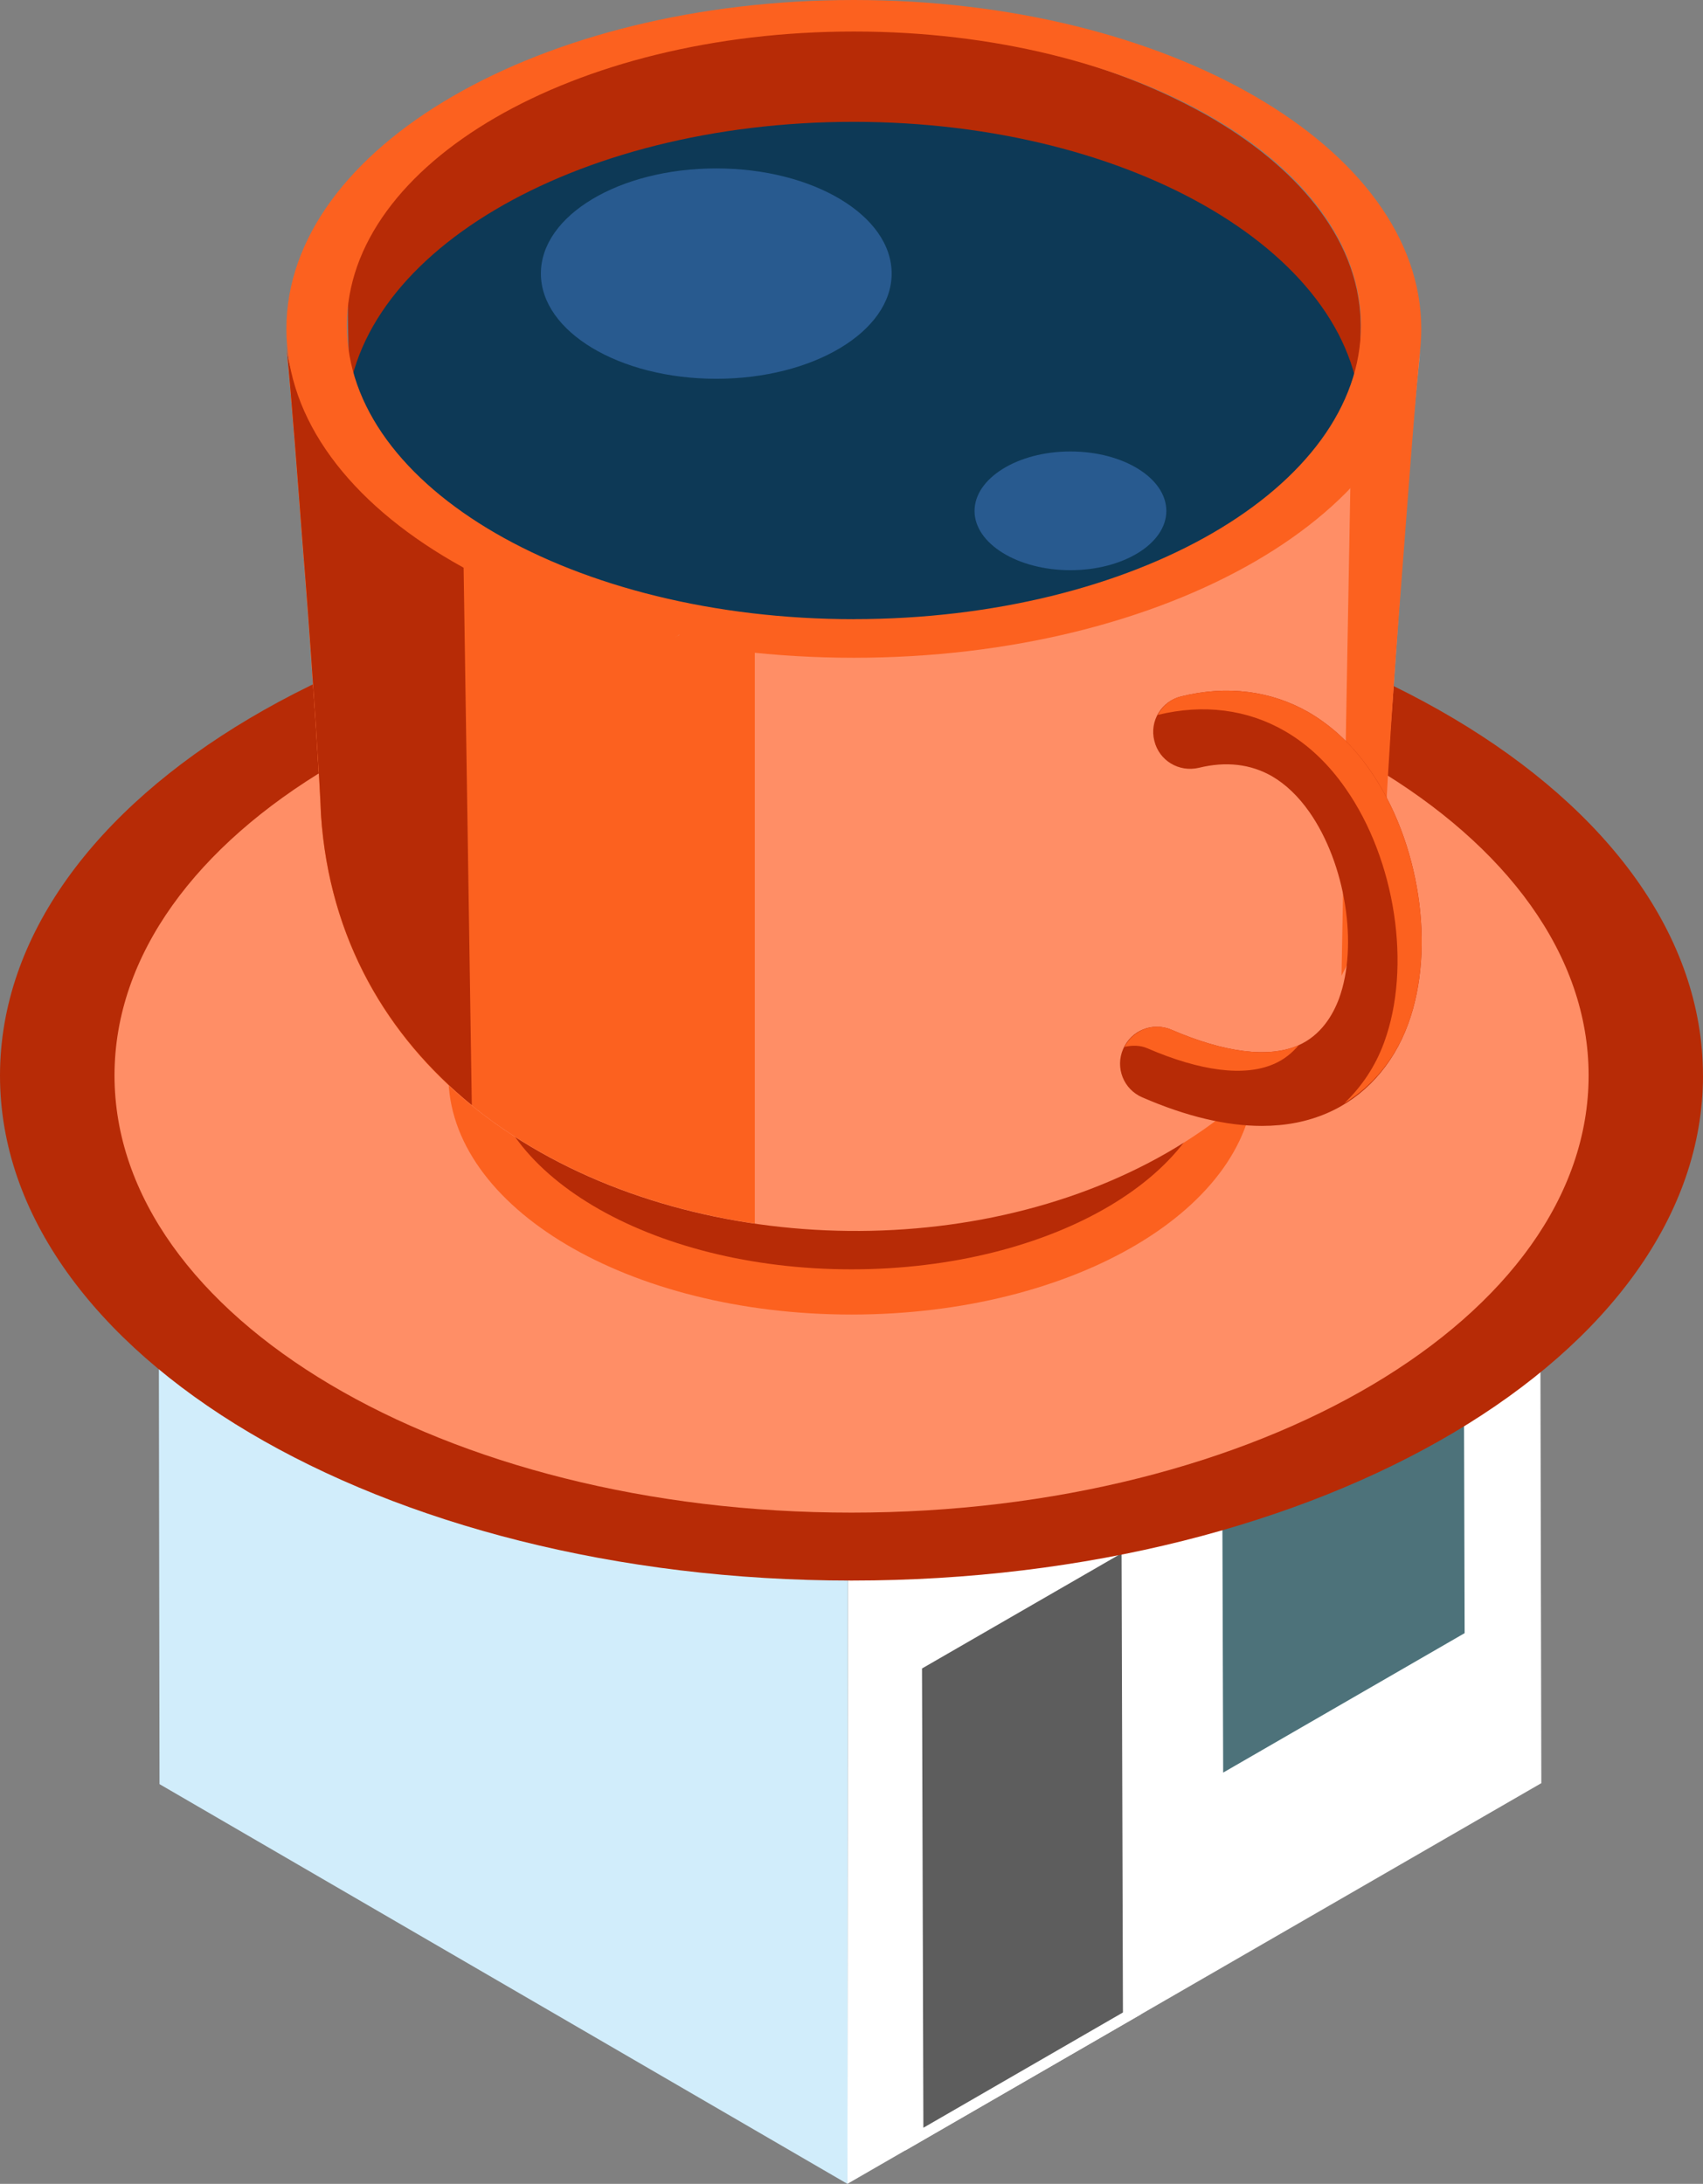 <?xml version="1.0" encoding="UTF-8"?>
<svg id="Layer_2" data-name="Layer 2" xmlns="http://www.w3.org/2000/svg" viewBox="0 0 411.67 527.89">
  <rect x="0" y="0" width="411.67" height="527.89" fill="#808080" stroke="none"/>
  <defs>
    <style>
      .cls-1 {
        fill: #fff;
      }

      .cls-2 {
        fill: #fc611f;
      }

      .cls-3 {
        fill: #ff8e66;
      }

      .cls-4 {
        fill: #b72b06;
      }

      .cls-5 {
        fill: #d1edfb;
      }

      .cls-6 {
        fill: #e0dede;
      }

      .cls-7 {
        fill: #0d3956;
      }

      .cls-8 {
        fill: #285a8f;
      }

      .cls-9 {
        fill: #5d5d5d;
      }

      .cls-10 {
        fill: #4d727a;
      }

      .cls-11 {
        isolation: isolate;
      }
    </style>
  </defs>
  <g id="Layer_17" data-name="Layer 17">
    <g>
      <g class="cls-11">
        <polygon class="cls-1" points="372.17 239.79 204.98 333.77 204.84 527.89 372.59 431.03 372.17 239.79"/>
        <polygon class="cls-10" points="293.49 432.29 356.27 396.04 356.06 323.9 293.28 360.14 293.49 432.29"/>
        <polygon class="cls-9" points="221.05 518.07 273.65 487.72 273.32 371.66 220.7 402.05 221.05 518.07"/>
        <path class="cls-1" d="m291.1,358.89l67.15-38.79.21,77.19-67.15,38.77-.21-77.17Zm62.76-31.2l-58.39,33.68.21,67.11,58.37-33.71-.19-67.08Z"/>
        <path class="cls-1" d="m275.83,486.9l-.33-119.01-57,32.91.37,119.01,56.97-32.91Zm-4.37-.44l-48.25,27.87-.33-111.02,48.24-27.84.33,110.99Z"/>
        <polygon class="cls-5" points="204.98 290.8 204.84 527.89 38.56 431.27 38.24 224.2 204.98 290.8"/>
      </g>
      <g>
        <g>
          <g>
            <path class="cls-4" d="m411.67,259.99c0,67.39-92.14,122.07-205.83,122.07S0,327.38,0,259.99s92.17-122.11,205.83-122.11,205.83,54.7,205.83,122.11Z"/>
            <path class="cls-3" d="m384.02,259.97c0,58.37-79.79,105.67-178.19,105.67S27.68,318.34,27.68,259.97s79.77-105.65,178.15-105.65,178.19,47.28,178.19,105.65Z"/>
          </g>
          <g>
            <path class="cls-2" d="m303.29,259.97c0,31.95-43.59,57.79-97.45,57.79s-97.45-25.85-97.45-57.79,43.63-57.79,97.45-57.79,97.45,25.86,97.45,57.79Z"/>
            <path class="cls-4" d="m294.07,254.48c0,28.92-39.5,52.35-88.24,52.35s-88.22-23.43-88.22-52.35,39.5-52.3,88.22-52.3,88.24,23.41,88.24,52.3Z"/>
            <path class="cls-4" d="m294.25,29.31C240.91-2.38,150.05-2.87,103.83,39.43c-3.71,0-14.99,15.86-15.61,19.87-1.94,3.71-4.13,9.22-4.13,13.54,0,40.5,6.42,82.36,8.11,123.3-1.47-50.66,72.03-66.57,109.8-67.29,38.54-.7,120.34,14.44,117.77,67.92,1.43-31.51,4.46-62.97,7.2-94.39.72-8.03,2.13-16.31,1.94-24.41-.45-21.56-17.24-38.23-34.68-48.65-1.47-.87,24.06,14.34,0,0Z"/>
            <path class="cls-7" d="m328.98,102.19c0,40.2-54.91,72.74-122.65,72.74s-122.6-32.54-122.6-72.74S138.6,29.45,206.32,29.45s122.65,32.59,122.65,72.74Z"/>
            <path class="cls-8" d="m215.54,66.12c0,14.06-18.99,25.44-42.4,25.44s-42.39-11.38-42.39-25.44,18.96-25.41,42.39-25.41,42.4,11.37,42.4,25.41Z"/>
            <path class="cls-8" d="m281.94,123.51c0,7.89-10.39,14.32-23.19,14.32s-23.17-6.44-23.17-14.32,10.37-14.38,23.17-14.38,23.19,6.44,23.19,14.38Z"/>
            <path class="cls-3" d="m343.38,84.35c-3.46,33.29-65.3,64.47-132.01,65.7-68.23,1.28-138.79-30.51-142.15-66.48,1.5,15.6,2.62,31.23,3.83,46.85,1,12.31,1.91,24.66,2.74,36.98.42,5.63.77,11.31,1.1,16.96.18,2.52.32,5,.44,7.45.04.8.44,9.58.21,4.91,8.01,124,218.79,136.13,252.94,22.51,2.19-7.28,3.6-14.43,3.94-21.79,2.99-33.07,5-76.17,8.95-113.09-.14,1.33-.11.79,0,0Z"/>
            <path class="cls-2" d="m182.46,295.75v-147.13c-57.93-6.47-110.36-34.19-113.23-65.05,1.5,15.6,2.62,31.23,3.83,46.85,1,12.31,1.91,24.66,2.74,36.98.42,5.63.77,11.31,1.1,16.96.18,2.52.32,5,.44,7.45.04.47.18,3.58.25,5.21,3.88,57.6,51.59,90.95,104.87,98.73Z"/>
            <path class="cls-4" d="m114.05,267.13l-2.11-138.37c-24.36-12.1-41.11-28.14-42.7-45.18,1.5,15.6,2.62,31.23,3.83,46.85,1,12.31,1.91,24.66,2.74,36.98.42,5.63.77,11.31,1.1,16.96.18,2.52.32,5,.44,7.45.04.47.18,3.58.25,5.21,2.03,30.04,16.04,53.46,36.46,70.1Z"/>
            <path class="cls-2" d="m206.41,0C130.64,0,69.23,35.6,69.23,79.51s61.41,79.49,137.18,79.49,137.16-35.6,137.16-79.49S282.15,0,206.41,0Zm0,149.67c-67.69,0-122.56-31.81-122.56-71.01S138.72,7.62,206.41,7.62s122.58,31.77,122.58,71.03-54.89,71.01-122.58,71.01Z"/>
            <path class="cls-2" d="m326.53,111.72l-2.24,124.14c5.96-11.42,9.76-24.34,10.74-38.84.07-1.63.21-4.74.24-5.21.12-2.45.28-4.93.44-7.45.33-5.65.7-11.33,1.08-16.96.86-12.33,1.8-24.67,2.76-36.98,1.21-15.62,2.31-31.25,3.83-46.85-.95,9.93-7.12,19.5-16.86,28.15Z"/>
            <path class="cls-2" d="m77.59,197.02c0-.1-.03-.19-.03-.3.1,1.96.07,1.49.03.3Z"/>
            <path class="cls-4" d="m77.59,197.02c0-.1-.03-.19-.03-.3.1,1.96.07,1.49.03.3Z"/>
          </g>
          <path class="cls-6" d="m163.32,154l1.14-.7c-.11.07-.23.14-.33.23-.28.14-.56.32-.8.47Z"/>
        </g>
        <path class="cls-4" d="m305.02,272.16c-8.59,0-18.22-2.27-28.87-6.89-4.55-1.94-6.63-7.19-4.65-11.71,1.94-4.51,7.12-6.59,11.68-4.65,12.91,5.56,23.43,6.87,30.55,3.83,5.68-2.45,8.53-7.54,9.95-11.35,4.72-12.84,1.56-32.67-7.17-45.12-2.66-3.78-5.68-6.68-9.04-8.64-5.14-2.94-11.09-3.65-17.68-2.03-4.79,1.12-9.58-1.71-10.75-6.52-1.22-4.76,1.71-9.6,6.51-10.75,11.03-2.73,21.74-1.38,30.86,3.88,5.65,3.31,10.58,7.94,14.71,13.88,12.08,17.24,16,43.09,9.29,61.4-3.65,10.05-10.65,17.73-19.62,21.59-4.77,2.06-10,3.08-15.76,3.08Z"/>
        <g>
          <path class="cls-2" d="m331.11,186.09c-4.13-5.95-9.06-10.58-14.71-13.88-9.13-5.26-19.83-6.61-30.86-3.88-2.54.61-4.51,2.29-5.67,4.48,11.02-2.69,21.61-1.35,30.71,3.9,5.65,3.27,10.58,7.94,14.71,13.9,12.05,17.22,16,43.09,9.29,61.38-2.15,5.89-5.51,10.77-9.64,14.72,6.94-4.23,12.4-10.81,15.46-19.22,6.71-18.31,2.8-44.15-9.29-61.4Z"/>
          <path class="cls-2" d="m277.36,253.4c12.87,5.56,23.45,6.89,30.53,3.81,2.61-1.1,4.55-2.8,6.12-4.63-.14.03-.19.12-.28.16-7.12,3.04-17.64,1.73-30.55-3.83-4.34-1.87-9.22.03-11.35,4.14,1.8-.38,3.71-.44,5.53.35Z"/>
        </g>
      </g>
    </g>
  </g>
</svg>